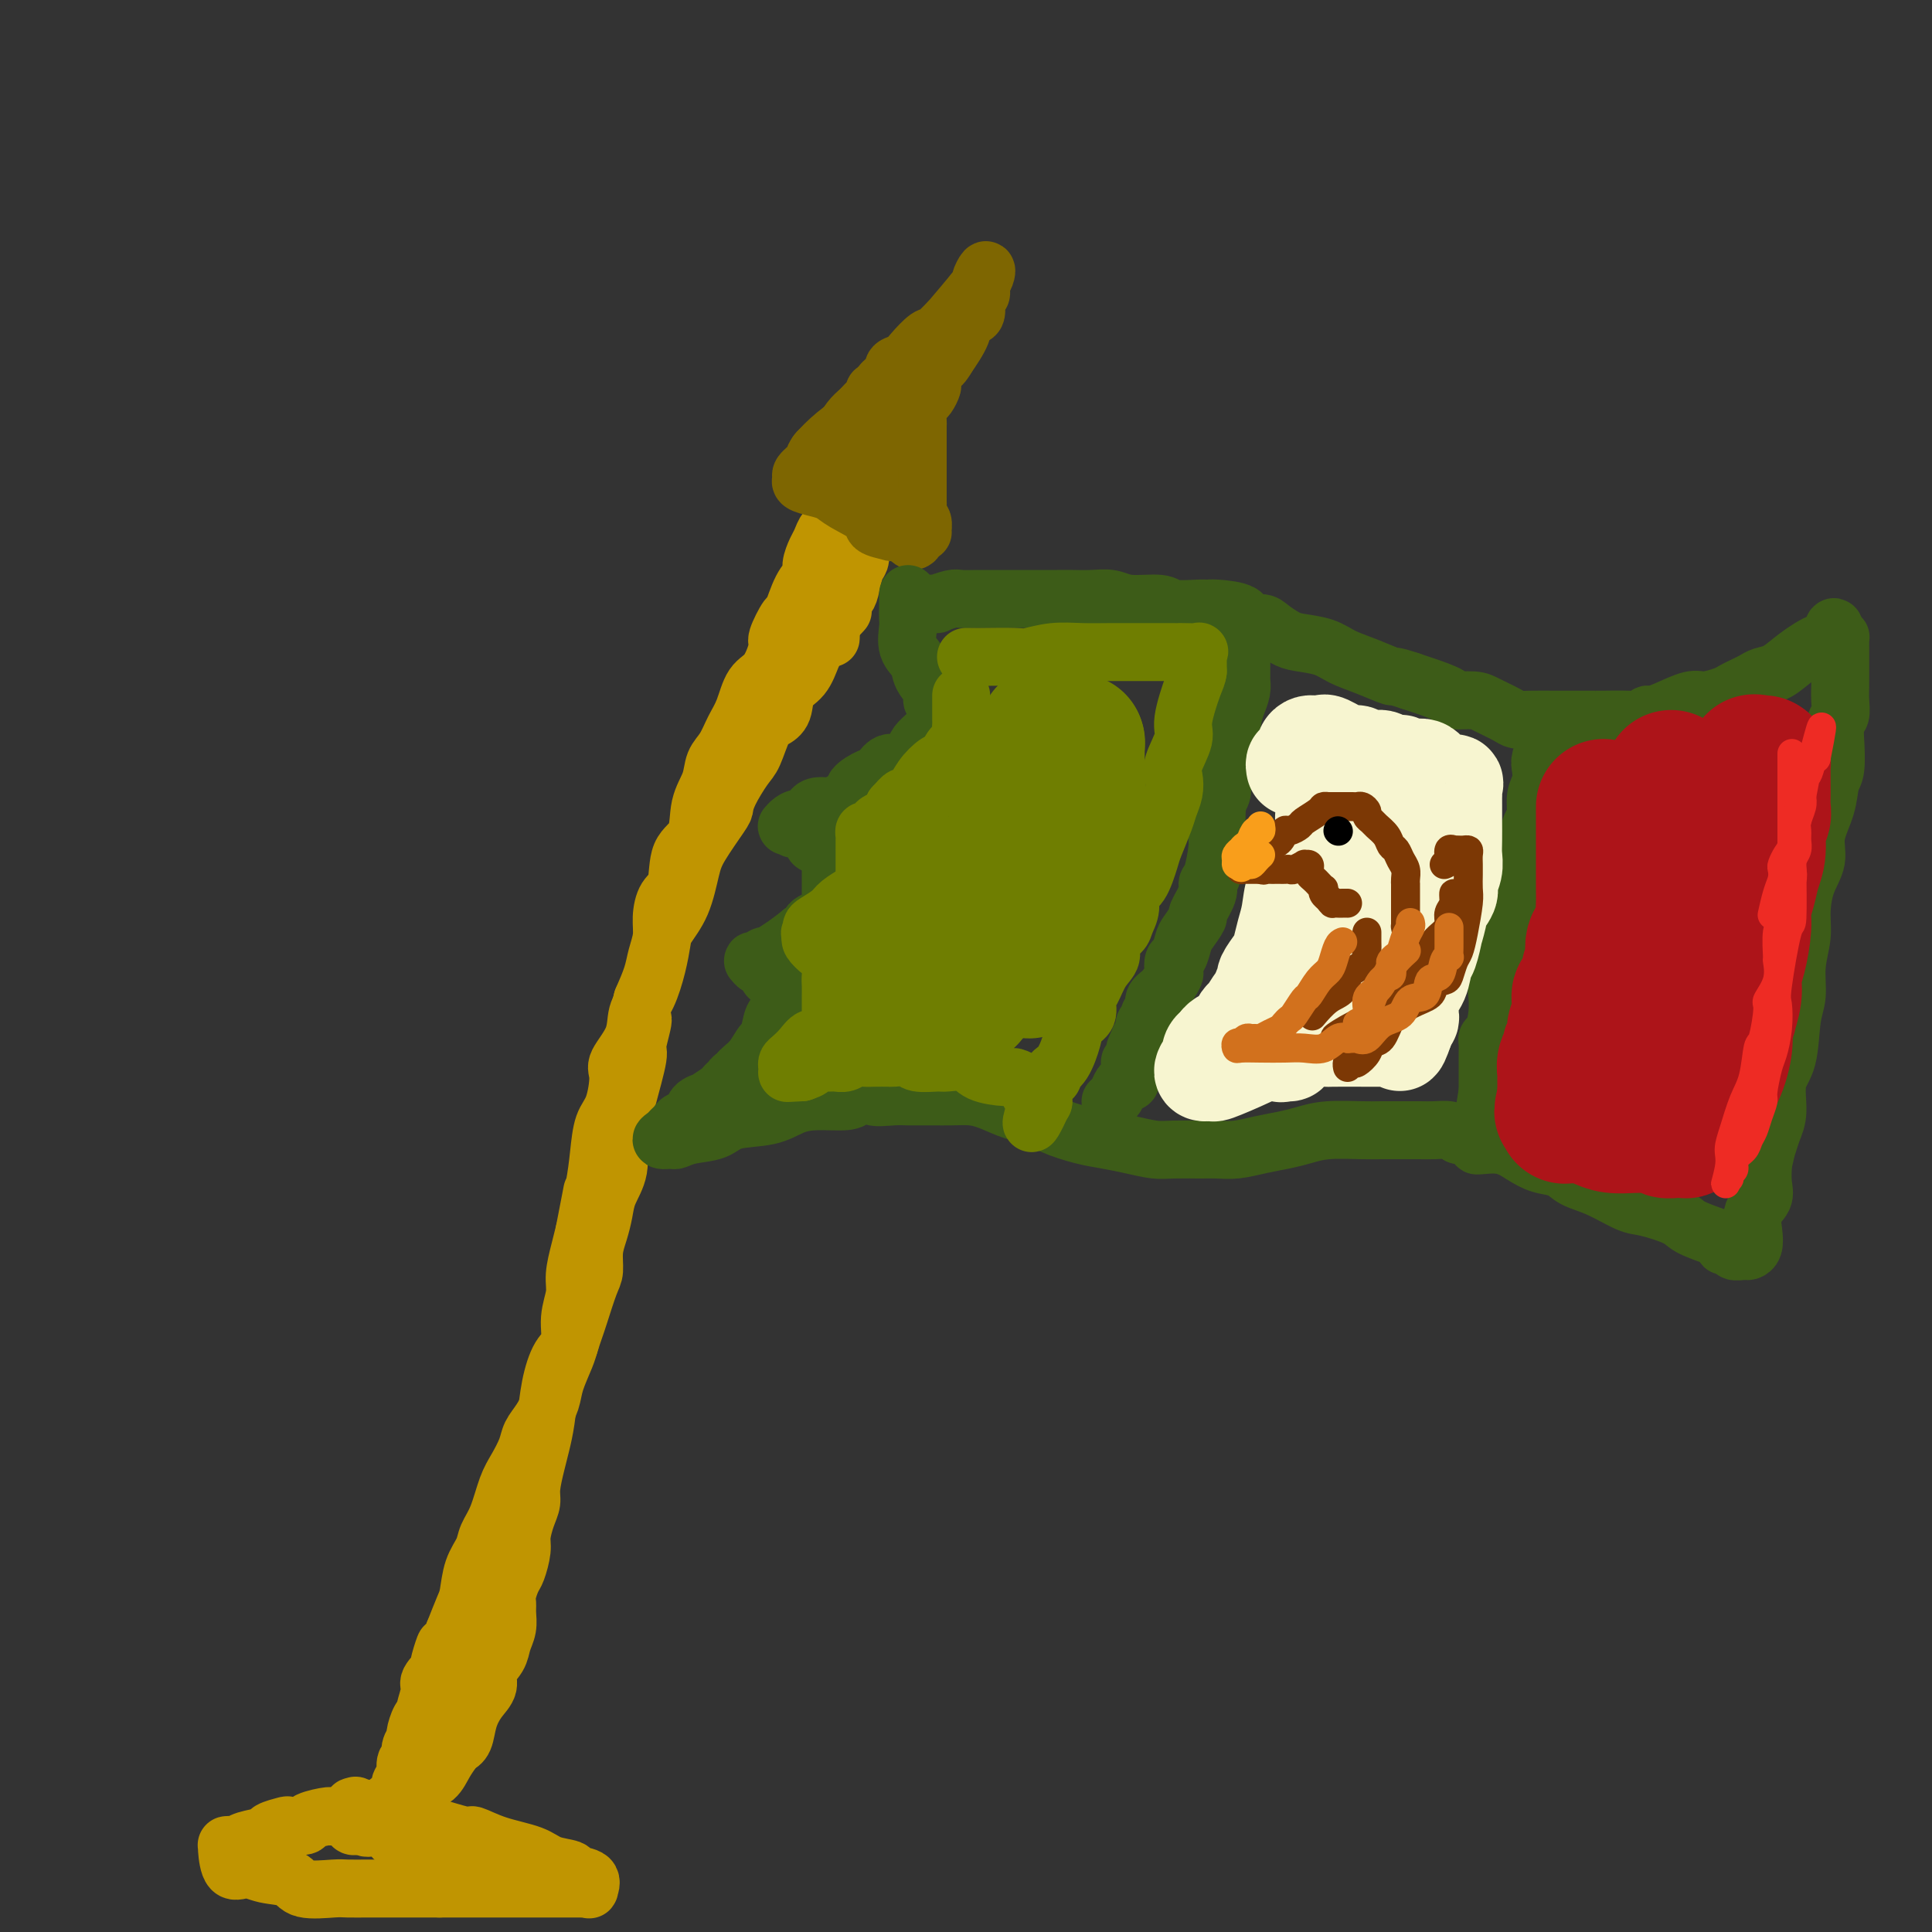 <svg viewBox='0 0 400 400' version='1.1' xmlns='http://www.w3.org/2000/svg' xmlns:xlink='http://www.w3.org/1999/xlink'><rect x="0" y="0" width="400" height="400" fill="#333333" stroke="none"/><g fill='none' stroke='rgb(192,149,1)' stroke-width='6' stroke-linecap='round' stroke-linejoin='round'><path d='M176,100c-0.432,0.378 -0.865,0.755 -1,1c-0.135,0.245 0.027,0.356 0,0c-0.027,-0.356 -0.242,-1.181 -1,0c-0.758,1.181 -2.058,4.366 -3,6c-0.942,1.634 -1.527,1.715 -2,3c-0.473,1.285 -0.833,3.772 -1,5c-0.167,1.228 -0.141,1.196 -1,3c-0.859,1.804 -2.603,5.442 -4,8c-1.397,2.558 -2.449,4.034 -3,6c-0.551,1.966 -0.602,4.420 -1,6c-0.398,1.580 -1.142,2.285 -2,4c-0.858,1.715 -1.831,4.441 -3,7c-1.169,2.559 -2.534,4.952 -4,8c-1.466,3.048 -3.033,6.752 -4,10c-0.967,3.248 -1.334,6.041 -2,9c-0.666,2.959 -1.630,6.083 -3,10c-1.370,3.917 -3.145,8.626 -4,12c-0.855,3.374 -0.789,5.414 -2,10c-1.211,4.586 -3.699,11.718 -5,17c-1.301,5.282 -1.416,8.715 -2,12c-0.584,3.285 -1.637,6.421 -3,10c-1.363,3.579 -3.037,7.602 -4,11c-0.963,3.398 -1.214,6.173 -2,9c-0.786,2.827 -2.105,5.706 -3,9c-0.895,3.294 -1.365,7.002 -2,10c-0.635,2.998 -1.434,5.288 -2,8c-0.566,2.712 -0.899,5.848 -2,9c-1.101,3.152 -2.969,6.320 -4,9c-1.031,2.680 -1.225,4.873 -2,9c-0.775,4.127 -2.132,10.188 -3,13c-0.868,2.812 -1.248,2.375 -2,4c-0.752,1.625 -1.876,5.313 -3,9'/><path d='M96,347c-8.081,28.881 -3.283,11.085 -2,6c1.283,-5.085 -0.948,2.543 -2,6c-1.052,3.457 -0.923,2.744 -1,3c-0.077,0.256 -0.359,1.480 -1,3c-0.641,1.520 -1.640,3.334 -2,4c-0.360,0.666 -0.083,0.182 0,1c0.083,0.818 -0.030,2.937 0,4c0.030,1.063 0.204,1.068 0,1c-0.204,-0.068 -0.786,-0.211 -1,0c-0.214,0.211 -0.061,0.774 0,1c0.061,0.226 0.031,0.113 0,0'/></g>
<g fill='none' stroke='rgb(192,149,1)' stroke-width='12' stroke-linecap='round' stroke-linejoin='round'><path d='M177,103c-0.325,0.306 -0.650,0.613 -1,1c-0.350,0.387 -0.724,0.856 -1,1c-0.276,0.144 -0.455,-0.037 -1,1c-0.545,1.037 -1.457,3.293 -2,4c-0.543,0.707 -0.718,-0.134 -1,0c-0.282,0.134 -0.670,1.243 -1,2c-0.330,0.757 -0.603,1.160 -1,2c-0.397,0.840 -0.917,2.116 -1,3c-0.083,0.884 0.271,1.375 0,2c-0.271,0.625 -1.168,1.382 -2,3c-0.832,1.618 -1.601,4.097 -2,5c-0.399,0.903 -0.428,0.231 -1,1c-0.572,0.769 -1.686,2.978 -2,4c-0.314,1.022 0.173,0.856 0,2c-0.173,1.144 -1.005,3.598 -2,5c-0.995,1.402 -2.155,1.753 -3,3c-0.845,1.247 -1.377,3.389 -2,5c-0.623,1.611 -1.337,2.690 -2,4c-0.663,1.310 -1.275,2.851 -2,4c-0.725,1.149 -1.564,1.907 -2,3c-0.436,1.093 -0.469,2.520 -1,4c-0.531,1.480 -1.560,3.014 -2,5c-0.440,1.986 -0.290,4.425 -1,6c-0.710,1.575 -2.280,2.287 -3,4c-0.720,1.713 -0.588,4.429 -1,6c-0.412,1.571 -1.366,1.998 -2,3c-0.634,1.002 -0.946,2.581 -1,4c-0.054,1.419 0.150,2.679 0,4c-0.150,1.321 -0.656,2.702 -1,4c-0.344,1.298 -0.527,2.514 -1,4c-0.473,1.486 -1.237,3.243 -2,5'/><path d='M133,207c-2.252,8.200 -0.382,4.201 0,4c0.382,-0.201 -0.725,3.396 -1,5c-0.275,1.604 0.282,1.215 0,3c-0.282,1.785 -1.403,5.744 -2,8c-0.597,2.256 -0.671,2.809 -1,4c-0.329,1.191 -0.914,3.021 -1,5c-0.086,1.979 0.327,4.107 0,6c-0.327,1.893 -1.393,3.550 -2,5c-0.607,1.450 -0.753,2.692 -1,4c-0.247,1.308 -0.595,2.682 -1,4c-0.405,1.318 -0.868,2.579 -1,4c-0.132,1.421 0.066,3.003 0,4c-0.066,0.997 -0.398,1.409 -1,3c-0.602,1.591 -1.475,4.361 -2,6c-0.525,1.639 -0.703,2.146 -1,3c-0.297,0.854 -0.712,2.056 -1,3c-0.288,0.944 -0.448,1.632 -1,3c-0.552,1.368 -1.495,3.418 -2,5c-0.505,1.582 -0.572,2.695 -1,4c-0.428,1.305 -1.217,2.801 -2,4c-0.783,1.199 -1.560,2.102 -2,3c-0.440,0.898 -0.542,1.791 -1,3c-0.458,1.209 -1.274,2.735 -2,4c-0.726,1.265 -1.364,2.269 -2,4c-0.636,1.731 -1.270,4.190 -2,6c-0.730,1.810 -1.557,2.972 -2,4c-0.443,1.028 -0.503,1.922 -1,3c-0.497,1.078 -1.432,2.341 -2,4c-0.568,1.659 -0.768,3.716 -1,5c-0.232,1.284 -0.495,1.795 -1,3c-0.505,1.205 -1.253,3.102 -2,5'/><path d='M94,338c-4.870,11.971 -2.544,4.399 -2,3c0.544,-1.399 -0.695,3.377 -1,5c-0.305,1.623 0.326,0.095 0,0c-0.326,-0.095 -1.607,1.243 -2,2c-0.393,0.757 0.101,0.931 0,2c-0.101,1.069 -0.796,3.031 -1,4c-0.204,0.969 0.085,0.945 0,1c-0.085,0.055 -0.544,0.190 -1,1c-0.456,0.810 -0.911,2.295 -1,3c-0.089,0.705 0.187,0.630 0,1c-0.187,0.370 -0.839,1.184 -1,2c-0.161,0.816 0.167,1.635 0,2c-0.167,0.365 -0.830,0.277 -1,1c-0.170,0.723 0.151,2.257 0,3c-0.151,0.743 -0.775,0.696 -1,1c-0.225,0.304 -0.050,0.958 0,2c0.050,1.042 -0.025,2.473 0,3c0.025,0.527 0.150,0.151 0,0c-0.150,-0.151 -0.575,-0.075 -1,0'/><path d='M82,374c-2.391,5.603 -2.368,1.609 -2,0c0.368,-1.609 1.082,-0.834 -1,0c-2.082,0.834 -6.961,1.726 -9,2c-2.039,0.274 -1.237,-0.071 -2,0c-0.763,0.071 -3.091,0.558 -4,1c-0.909,0.442 -0.398,0.839 -1,1c-0.602,0.161 -2.318,0.084 -3,0c-0.682,-0.084 -0.329,-0.176 -1,0c-0.671,0.176 -2.365,0.622 -3,1c-0.635,0.378 -0.213,0.690 -1,1c-0.787,0.310 -2.785,0.619 -4,1c-1.215,0.381 -1.646,0.834 -2,1c-0.354,0.166 -0.629,0.046 -1,0c-0.371,-0.046 -0.837,-0.017 -1,0c-0.163,0.017 -0.023,0.022 0,0c0.023,-0.022 -0.071,-0.071 0,1c0.071,1.071 0.308,3.261 1,4c0.692,0.739 1.838,0.026 3,0c1.162,-0.026 2.340,0.634 4,1c1.660,0.366 3.803,0.438 5,1c1.197,0.562 1.447,1.615 3,2c1.553,0.385 4.410,0.103 6,0c1.590,-0.103 1.912,-0.028 3,0c1.088,0.028 2.941,0.007 4,0c1.059,-0.007 1.324,-0.002 3,0c1.676,0.002 4.765,0.001 7,0c2.235,-0.001 3.618,-0.000 5,0'/><path d='M91,391c5.263,-0.000 4.422,-0.000 6,0c1.578,0.000 5.575,0.000 7,0c1.425,-0.000 0.280,-0.000 1,0c0.720,0.000 3.307,0.000 5,0c1.693,-0.000 2.494,-0.000 3,0c0.506,0.000 0.717,0.000 1,0c0.283,-0.000 0.639,-0.000 1,0c0.361,0.000 0.726,0.000 1,0c0.274,-0.000 0.456,-0.001 1,0c0.544,0.001 1.452,0.002 2,0c0.548,-0.002 0.738,-0.007 1,0c0.262,0.007 0.595,0.027 1,0c0.405,-0.027 0.882,-0.102 1,0c0.118,0.102 -0.125,0.379 0,0c0.125,-0.379 0.616,-1.414 0,-2c-0.616,-0.586 -2.340,-0.723 -3,-1c-0.660,-0.277 -0.255,-0.695 -1,-1c-0.745,-0.305 -2.641,-0.496 -4,-1c-1.359,-0.504 -2.180,-1.319 -4,-2c-1.820,-0.681 -4.639,-1.226 -7,-2c-2.361,-0.774 -4.262,-1.776 -5,-2c-0.738,-0.224 -0.311,0.332 -2,0c-1.689,-0.332 -5.493,-1.551 -7,-2c-1.507,-0.449 -0.716,-0.128 -1,0c-0.284,0.128 -1.642,0.064 -3,0'/><path d='M85,378c-4.919,-1.259 -4.715,-1.406 -6,-2c-1.285,-0.594 -4.057,-1.634 -5,-2c-0.943,-0.366 -0.056,-0.057 0,0c0.056,0.057 -0.718,-0.139 -1,0c-0.282,0.139 -0.072,0.612 0,1c0.072,0.388 0.008,0.691 0,1c-0.008,0.309 0.042,0.623 0,1c-0.042,0.377 -0.175,0.818 0,1c0.175,0.182 0.657,0.106 1,0c0.343,-0.106 0.547,-0.242 1,0c0.453,0.242 1.154,0.862 2,0c0.846,-0.862 1.836,-3.204 3,-4c1.164,-0.796 2.503,-0.045 3,0c0.497,0.045 0.153,-0.616 0,-1c-0.153,-0.384 -0.116,-0.490 1,-1c1.116,-0.510 3.310,-1.424 4,-2c0.690,-0.576 -0.124,-0.814 0,-1c0.124,-0.186 1.187,-0.319 2,-1c0.813,-0.681 1.375,-1.909 2,-3c0.625,-1.091 1.312,-2.046 2,-3'/><path d='M94,362c1.878,-2.073 1.071,-1.254 1,-1c-0.071,0.254 0.592,-0.056 1,-1c0.408,-0.944 0.561,-2.521 1,-4c0.439,-1.479 1.164,-2.861 2,-4c0.836,-1.139 1.783,-2.037 2,-3c0.217,-0.963 -0.296,-1.991 0,-3c0.296,-1.009 1.400,-2.000 2,-3c0.600,-1.000 0.696,-2.010 1,-3c0.304,-0.990 0.817,-1.960 1,-3c0.183,-1.040 0.038,-2.149 0,-3c-0.038,-0.851 0.032,-1.442 0,-2c-0.032,-0.558 -0.167,-1.082 0,-2c0.167,-0.918 0.636,-2.230 1,-3c0.364,-0.770 0.623,-0.996 1,-2c0.377,-1.004 0.871,-2.784 1,-4c0.129,-1.216 -0.106,-1.869 0,-3c0.106,-1.131 0.553,-2.742 1,-4c0.447,-1.258 0.893,-2.165 1,-3c0.107,-0.835 -0.127,-1.600 0,-3c0.127,-1.400 0.614,-3.436 1,-5c0.386,-1.564 0.672,-2.657 1,-4c0.328,-1.343 0.700,-2.935 1,-5c0.300,-2.065 0.529,-4.604 1,-7c0.471,-2.396 1.183,-4.649 2,-6c0.817,-1.351 1.739,-1.799 2,-3c0.261,-1.201 -0.137,-3.153 0,-5c0.137,-1.847 0.810,-3.588 1,-5c0.190,-1.412 -0.103,-2.496 0,-4c0.103,-1.504 0.601,-3.430 1,-5c0.399,-1.570 0.700,-2.785 1,-4'/><path d='M121,255c2.655,-13.666 1.292,-6.830 1,-5c-0.292,1.830 0.487,-1.344 1,-4c0.513,-2.656 0.762,-4.792 1,-7c0.238,-2.208 0.467,-4.487 1,-6c0.533,-1.513 1.371,-2.260 2,-4c0.629,-1.740 1.050,-4.473 1,-6c-0.050,-1.527 -0.571,-1.849 0,-3c0.571,-1.151 2.233,-3.130 3,-5c0.767,-1.870 0.637,-3.629 1,-5c0.363,-1.371 1.217,-2.352 2,-4c0.783,-1.648 1.495,-3.963 2,-6c0.505,-2.037 0.805,-3.795 1,-5c0.195,-1.205 0.287,-1.857 1,-3c0.713,-1.143 2.047,-2.778 3,-5c0.953,-2.222 1.524,-5.033 2,-7c0.476,-1.967 0.855,-3.090 2,-5c1.145,-1.910 3.055,-4.606 4,-6c0.945,-1.394 0.925,-1.487 1,-2c0.075,-0.513 0.246,-1.447 1,-3c0.754,-1.553 2.090,-3.727 3,-5c0.910,-1.273 1.394,-1.647 2,-3c0.606,-1.353 1.335,-3.687 2,-5c0.665,-1.313 1.267,-1.605 2,-2c0.733,-0.395 1.597,-0.893 2,-2c0.403,-1.107 0.344,-2.824 1,-4c0.656,-1.176 2.025,-1.810 3,-3c0.975,-1.190 1.554,-2.935 2,-4c0.446,-1.065 0.759,-1.450 1,-2c0.241,-0.550 0.411,-1.263 1,-2c0.589,-0.737 1.597,-1.496 2,-2c0.403,-0.504 0.202,-0.752 0,-1'/><path d='M172,129c5.143,-9.917 1.000,-3.208 0,-1c-1.000,2.208 1.143,-0.083 2,-1c0.857,-0.917 0.429,-0.458 0,0'/><path d='M97,385c0.081,-0.002 0.163,-0.004 0,0c-0.163,0.004 -0.569,0.012 -1,0c-0.431,-0.012 -0.885,-0.046 -1,0c-0.115,0.046 0.109,0.173 -1,0c-1.109,-0.173 -3.551,-0.646 -5,-1c-1.449,-0.354 -1.904,-0.590 -3,-1c-1.096,-0.410 -2.834,-0.995 -4,-2c-1.166,-1.005 -1.762,-2.430 -2,-3c-0.238,-0.570 -0.119,-0.285 0,0'/><path d='M172,132c-0.004,0.101 -0.008,0.203 0,0c0.008,-0.203 0.030,-0.710 0,-1c-0.030,-0.290 -0.110,-0.364 0,-1c0.110,-0.636 0.411,-1.833 1,-3c0.589,-1.167 1.464,-2.304 2,-3c0.536,-0.696 0.731,-0.951 1,-2c0.269,-1.049 0.612,-2.893 1,-4c0.388,-1.107 0.822,-1.477 1,-2c0.178,-0.523 0.100,-1.198 0,-2c-0.100,-0.802 -0.223,-1.730 0,-2c0.223,-0.270 0.791,0.120 1,0c0.209,-0.120 0.060,-0.748 0,-1c-0.060,-0.252 -0.030,-0.126 0,0'/></g>
<g fill='none' stroke='rgb(126,102,1)' stroke-width='12' stroke-linecap='round' stroke-linejoin='round'><path d='M172,99c0.091,-0.032 0.182,-0.064 0,0c-0.182,0.064 -0.637,0.223 -1,0c-0.363,-0.223 -0.633,-0.830 -1,-1c-0.367,-0.170 -0.830,0.095 -1,0c-0.170,-0.095 -0.046,-0.550 0,-1c0.046,-0.450 0.015,-0.894 0,-1c-0.015,-0.106 -0.012,0.127 0,0c0.012,-0.127 0.034,-0.613 0,-1c-0.034,-0.387 -0.122,-0.674 0,-1c0.122,-0.326 0.455,-0.692 1,-1c0.545,-0.308 1.301,-0.557 2,-1c0.699,-0.443 1.342,-1.081 2,-2c0.658,-0.919 1.331,-2.120 2,-3c0.669,-0.880 1.335,-1.440 2,-2'/><path d='M178,85c1.521,-1.699 0.822,-0.945 1,-1c0.178,-0.055 1.231,-0.917 2,-2c0.769,-1.083 1.255,-2.386 2,-3c0.745,-0.614 1.751,-0.540 2,-1c0.249,-0.460 -0.259,-1.454 0,-2c0.259,-0.546 1.283,-0.642 2,-1c0.717,-0.358 1.126,-0.976 2,-2c0.874,-1.024 2.214,-2.453 3,-3c0.786,-0.547 1.019,-0.211 2,-1c0.981,-0.789 2.711,-2.703 3,-3c0.289,-0.297 -0.864,1.022 0,0c0.864,-1.022 3.744,-4.386 5,-6c1.256,-1.614 0.886,-1.477 1,-2c0.114,-0.523 0.711,-1.706 1,-2c0.289,-0.294 0.269,0.300 0,1c-0.269,0.700 -0.788,1.505 -1,2c-0.212,0.495 -0.116,0.681 0,1c0.116,0.319 0.254,0.772 0,1c-0.254,0.228 -0.900,0.229 -1,1c-0.100,0.771 0.344,2.310 0,3c-0.344,0.690 -1.477,0.532 -2,1c-0.523,0.468 -0.435,1.562 -1,3c-0.565,1.438 -1.782,3.219 -3,5'/><path d='M196,74c-1.708,2.997 -1.977,1.489 -2,1c-0.023,-0.489 0.201,0.039 0,1c-0.201,0.961 -0.828,2.354 -1,3c-0.172,0.646 0.112,0.544 0,1c-0.112,0.456 -0.618,1.469 -1,2c-0.382,0.531 -0.638,0.579 -1,1c-0.362,0.421 -0.829,1.216 -1,2c-0.171,0.784 -0.046,1.556 0,2c0.046,0.444 0.012,0.561 0,1c-0.012,0.439 -0.003,1.202 0,2c0.003,0.798 0.001,1.631 0,2c-0.001,0.369 -0.000,0.274 0,1c0.000,0.726 0.000,2.273 0,3c-0.000,0.727 -0.000,0.633 0,1c0.000,0.367 0.000,1.197 0,2c-0.000,0.803 -0.001,1.581 0,2c0.001,0.419 0.004,0.478 0,1c-0.004,0.522 -0.015,1.506 0,2c0.015,0.494 0.057,0.496 0,1c-0.057,0.504 -0.214,1.508 0,2c0.214,0.492 0.800,0.472 1,1c0.200,0.528 0.015,1.604 0,2c-0.015,0.396 0.138,0.113 0,0c-0.138,-0.113 -0.569,-0.057 -1,0'/><path d='M190,110c-0.561,3.870 -1.964,1.046 -3,0c-1.036,-1.046 -1.706,-0.314 -2,0c-0.294,0.314 -0.214,0.211 -1,0c-0.786,-0.211 -2.439,-0.529 -3,-1c-0.561,-0.471 -0.028,-1.096 -1,-2c-0.972,-0.904 -3.447,-2.088 -5,-3c-1.553,-0.912 -2.183,-1.553 -3,-2c-0.817,-0.447 -1.819,-0.701 -3,-1c-1.181,-0.299 -2.540,-0.645 -3,-1c-0.460,-0.355 -0.021,-0.721 0,-1c0.021,-0.279 -0.377,-0.473 0,-1c0.377,-0.527 1.528,-1.387 2,-2c0.472,-0.613 0.263,-0.980 1,-2c0.737,-1.020 2.418,-2.692 4,-4c1.582,-1.308 3.065,-2.250 4,-3c0.935,-0.750 1.322,-1.306 2,-2c0.678,-0.694 1.646,-1.526 2,-2c0.354,-0.474 0.095,-0.589 0,-1c-0.095,-0.411 -0.027,-1.117 0,-1c0.027,0.117 0.014,1.059 0,2'/><path d='M181,83c2.303,-2.394 0.562,0.121 0,1c-0.562,0.879 0.056,0.123 0,0c-0.056,-0.123 -0.786,0.388 -1,1c-0.214,0.612 0.086,1.326 0,2c-0.086,0.674 -0.559,1.309 -1,2c-0.441,0.691 -0.850,1.438 -1,2c-0.150,0.562 -0.040,0.938 0,1c0.040,0.062 0.011,-0.191 0,0c-0.011,0.191 -0.004,0.825 0,1c0.004,0.175 0.004,-0.111 0,0c-0.004,0.111 -0.011,0.618 0,1c0.011,0.382 0.042,0.638 0,1c-0.042,0.362 -0.156,0.829 0,1c0.156,0.171 0.580,0.046 1,0c0.420,-0.046 0.834,-0.013 1,0c0.166,0.013 0.083,0.007 0,0'/><path d='M180,97c0.000,0.762 0.000,1.525 0,2c0.000,0.475 0.000,0.663 0,1c0.000,0.337 0.000,0.822 0,1c0.000,0.178 0.000,0.048 0,0c0.000,-0.048 0.000,-0.014 0,0c0.000,0.014 0.000,0.007 0,0'/></g>
<g fill='none' stroke='rgb(61,92,24)' stroke-width='12' stroke-linecap='round' stroke-linejoin='round'><path d='M188,123c-0.000,0.343 -0.000,0.687 0,1c0.000,0.313 0.001,0.596 0,1c-0.001,0.404 -0.002,0.930 0,1c0.002,0.070 0.008,-0.316 0,0c-0.008,0.316 -0.029,1.333 0,2c0.029,0.667 0.106,0.983 0,2c-0.106,1.017 -0.397,2.735 0,4c0.397,1.265 1.483,2.079 2,3c0.517,0.921 0.464,1.951 1,3c0.536,1.049 1.660,2.117 2,3c0.340,0.883 -0.103,1.580 0,2c0.103,0.420 0.754,0.563 1,1c0.246,0.437 0.087,1.167 0,2c-0.087,0.833 -0.103,1.770 0,2c0.103,0.230 0.324,-0.246 0,0c-0.324,0.246 -1.193,1.213 -2,2c-0.807,0.787 -1.554,1.395 -2,2c-0.446,0.605 -0.593,1.208 -1,2c-0.407,0.792 -1.073,1.773 -2,2c-0.927,0.227 -2.115,-0.302 -3,0c-0.885,0.302 -1.467,1.433 -2,2c-0.533,0.567 -1.017,0.569 -2,1c-0.983,0.431 -2.466,1.292 -3,2c-0.534,0.708 -0.119,1.265 -1,2c-0.881,0.735 -3.058,1.650 -4,2c-0.942,0.350 -0.647,0.135 -1,0c-0.353,-0.135 -1.352,-0.191 -2,0c-0.648,0.191 -0.944,0.628 -1,1c-0.056,0.372 0.127,0.678 0,1c-0.127,0.322 -0.563,0.661 -1,1'/><path d='M167,170c-4.585,3.110 -2.547,0.885 -2,0c0.547,-0.885 -0.398,-0.431 -1,0c-0.602,0.431 -0.862,0.840 -1,1c-0.138,0.160 -0.156,0.070 0,0c0.156,-0.070 0.484,-0.121 1,0c0.516,0.121 1.220,0.414 2,1c0.780,0.586 1.635,1.466 2,2c0.365,0.534 0.242,0.721 1,1c0.758,0.279 2.399,0.651 3,1c0.601,0.349 0.161,0.675 0,1c-0.161,0.325 -0.043,0.650 0,1c0.043,0.350 0.012,0.723 0,1c-0.012,0.277 -0.003,0.456 0,1c0.003,0.544 0.001,1.454 0,2c-0.001,0.546 -0.001,0.728 0,1c0.001,0.272 0.005,0.635 0,1c-0.005,0.365 -0.017,0.731 0,1c0.017,0.269 0.062,0.439 0,1c-0.062,0.561 -0.232,1.512 0,2c0.232,0.488 0.866,0.512 0,1c-0.866,0.488 -3.233,1.439 -4,2c-0.767,0.561 0.067,0.732 0,1c-0.067,0.268 -1.033,0.634 -2,1'/><path d='M166,193c-1.649,1.333 -2.770,2.165 -4,3c-1.230,0.835 -2.568,1.674 -3,2c-0.432,0.326 0.041,0.139 0,0c-0.041,-0.139 -0.598,-0.230 -1,0c-0.402,0.230 -0.650,0.783 -1,1c-0.350,0.217 -0.802,0.100 -1,0c-0.198,-0.100 -0.141,-0.181 0,0c0.141,0.181 0.366,0.626 1,1c0.634,0.374 1.676,0.677 2,1c0.324,0.323 -0.071,0.665 0,1c0.071,0.335 0.607,0.663 1,1c0.393,0.337 0.641,0.683 1,1c0.359,0.317 0.828,0.606 1,1c0.172,0.394 0.047,0.892 0,1c-0.047,0.108 -0.016,-0.174 0,0c0.016,0.174 0.015,0.803 0,1c-0.015,0.197 -0.046,-0.038 0,0c0.046,0.038 0.168,0.347 0,1c-0.168,0.653 -0.625,1.649 -1,2c-0.375,0.351 -0.667,0.059 -1,1c-0.333,0.941 -0.705,3.117 -1,4c-0.295,0.883 -0.512,0.474 -1,1c-0.488,0.526 -1.247,1.988 -2,3c-0.753,1.012 -1.501,1.575 -2,2c-0.499,0.425 -0.750,0.713 -1,1'/><path d='M153,222c-1.554,2.482 -0.939,1.189 -1,1c-0.061,-0.189 -0.799,0.728 -1,1c-0.201,0.272 0.134,-0.099 0,0c-0.134,0.099 -0.736,0.670 -1,1c-0.264,0.330 -0.188,0.421 -1,1c-0.812,0.579 -2.512,1.647 -3,2c-0.488,0.353 0.234,-0.007 0,0c-0.234,0.007 -1.425,0.383 -2,1c-0.575,0.617 -0.535,1.474 -1,2c-0.465,0.526 -1.437,0.719 -2,1c-0.563,0.281 -0.718,0.649 -1,1c-0.282,0.351 -0.690,0.683 -1,1c-0.310,0.317 -0.521,0.618 -1,1c-0.479,0.382 -1.226,0.847 -1,1c0.226,0.153 1.425,-0.004 2,0c0.575,0.004 0.526,0.171 1,0c0.474,-0.171 1.469,-0.679 3,-1c1.531,-0.321 3.597,-0.454 5,-1c1.403,-0.546 2.144,-1.505 4,-2c1.856,-0.495 4.826,-0.528 7,-1c2.174,-0.472 3.552,-1.384 5,-2c1.448,-0.616 2.967,-0.935 5,-1c2.033,-0.065 4.581,0.124 6,0c1.419,-0.124 1.710,-0.562 2,-1'/><path d='M177,227c6.727,-1.238 4.045,-0.331 4,0c-0.045,0.331 2.546,0.088 4,0c1.454,-0.088 1.770,-0.022 3,0c1.230,0.022 3.375,-0.001 5,0c1.625,0.001 2.731,0.027 4,0c1.269,-0.027 2.700,-0.107 4,0c1.300,0.107 2.468,0.399 4,1c1.532,0.601 3.427,1.509 5,2c1.573,0.491 2.825,0.565 4,1c1.175,0.435 2.275,1.231 4,2c1.725,0.769 4.076,1.513 6,2c1.924,0.487 3.420,0.719 5,1c1.580,0.281 3.244,0.611 5,1c1.756,0.389 3.603,0.836 5,1c1.397,0.164 2.343,0.045 4,0c1.657,-0.045 4.024,-0.015 5,0c0.976,0.015 0.561,0.015 1,0c0.439,-0.015 1.733,-0.045 3,0c1.267,0.045 2.506,0.166 4,0c1.494,-0.166 3.243,-0.619 5,-1c1.757,-0.381 3.524,-0.691 5,-1c1.476,-0.309 2.663,-0.619 4,-1c1.337,-0.381 2.823,-0.834 5,-1c2.177,-0.166 5.044,-0.044 7,0c1.956,0.044 3.002,0.012 4,0c0.998,-0.012 1.948,-0.004 3,0c1.052,0.004 2.207,0.004 3,0c0.793,-0.004 1.223,-0.011 2,0c0.777,0.011 1.902,0.042 3,0c1.098,-0.042 2.171,-0.155 3,0c0.829,0.155 1.415,0.577 2,1'/><path d='M302,235c10.477,0.013 5.170,1.547 4,2c-1.170,0.453 1.795,-0.174 4,0c2.205,0.174 3.648,1.147 5,2c1.352,0.853 2.613,1.584 4,2c1.387,0.416 2.899,0.516 4,1c1.101,0.484 1.790,1.351 3,2c1.210,0.649 2.940,1.080 5,2c2.060,0.920 4.449,2.330 6,3c1.551,0.670 2.262,0.599 4,1c1.738,0.401 4.502,1.274 6,2c1.498,0.726 1.730,1.304 3,2c1.270,0.696 3.578,1.511 5,2c1.422,0.489 1.957,0.653 2,1c0.043,0.347 -0.406,0.878 0,1c0.406,0.122 1.668,-0.165 2,0c0.332,0.165 -0.264,0.782 0,1c0.264,0.218 1.389,0.035 2,0c0.611,-0.035 0.707,0.076 1,0c0.293,-0.076 0.782,-0.340 1,-1c0.218,-0.660 0.163,-1.715 0,-3c-0.163,-1.285 -0.436,-2.798 0,-4c0.436,-1.202 1.579,-2.093 2,-3c0.421,-0.907 0.120,-1.831 0,-3c-0.120,-1.169 -0.060,-2.585 0,-4'/><path d='M365,241c0.803,-3.551 0.810,-3.429 1,-4c0.190,-0.571 0.561,-1.836 1,-3c0.439,-1.164 0.945,-2.227 1,-4c0.055,-1.773 -0.340,-4.254 0,-6c0.340,-1.746 1.416,-2.756 2,-5c0.584,-2.244 0.678,-5.722 1,-8c0.322,-2.278 0.873,-3.357 1,-5c0.127,-1.643 -0.168,-3.849 0,-6c0.168,-2.151 0.800,-4.247 1,-6c0.200,-1.753 -0.031,-3.163 0,-5c0.031,-1.837 0.323,-4.099 1,-6c0.677,-1.901 1.740,-3.440 2,-5c0.260,-1.560 -0.284,-3.142 0,-5c0.284,-1.858 1.397,-3.993 2,-6c0.603,-2.007 0.696,-3.886 1,-5c0.304,-1.114 0.817,-1.463 1,-3c0.183,-1.537 0.035,-4.263 0,-5c-0.035,-0.737 0.043,0.514 0,0c-0.043,-0.514 -0.208,-2.794 0,-4c0.208,-1.206 0.788,-1.337 1,-2c0.212,-0.663 0.057,-1.859 0,-3c-0.057,-1.141 -0.015,-2.228 0,-3c0.015,-0.772 0.004,-1.230 0,-2c-0.004,-0.770 -0.000,-1.853 0,-3c0.000,-1.147 -0.003,-2.360 0,-3c0.003,-0.640 0.011,-0.708 0,-1c-0.011,-0.292 -0.041,-0.809 0,-1c0.041,-0.191 0.155,-0.054 0,0c-0.155,0.054 -0.577,0.027 -1,0'/><path d='M380,132c-0.172,-4.201 -0.602,-1.203 -1,0c-0.398,1.203 -0.764,0.613 -2,1c-1.236,0.387 -3.342,1.753 -5,3c-1.658,1.247 -2.867,2.376 -4,3c-1.133,0.624 -2.188,0.744 -3,1c-0.812,0.256 -1.379,0.647 -2,1c-0.621,0.353 -1.294,0.667 -2,1c-0.706,0.333 -1.445,0.684 -2,1c-0.555,0.316 -0.926,0.596 -2,1c-1.074,0.404 -2.851,0.930 -4,1c-1.149,0.070 -1.669,-0.317 -3,0c-1.331,0.317 -3.473,1.339 -5,2c-1.527,0.661 -2.439,0.962 -3,1c-0.561,0.038 -0.773,-0.186 -1,0c-0.227,0.186 -0.471,0.782 -1,1c-0.529,0.218 -1.342,0.058 -3,0c-1.658,-0.058 -4.160,-0.016 -5,0c-0.840,0.016 -0.018,0.004 0,0c0.018,-0.004 -0.768,-0.001 -2,0c-1.232,0.001 -2.911,0.001 -4,0c-1.089,-0.001 -1.588,-0.002 -2,0c-0.412,0.002 -0.736,0.008 -2,0c-1.264,-0.008 -3.466,-0.031 -5,0c-1.534,0.031 -2.398,0.114 -3,0c-0.602,-0.114 -0.942,-0.425 -2,-1c-1.058,-0.575 -2.836,-1.415 -4,-2c-1.164,-0.585 -1.715,-0.917 -3,-1c-1.285,-0.083 -3.303,0.081 -4,0c-0.697,-0.081 -0.072,-0.406 -1,-1c-0.928,-0.594 -3.408,-1.455 -5,-2c-1.592,-0.545 -2.296,-0.772 -3,-1'/><path d='M292,141c-4.075,-1.368 -3.262,-0.786 -4,-1c-0.738,-0.214 -3.026,-1.222 -5,-2c-1.974,-0.778 -3.635,-1.325 -5,-2c-1.365,-0.675 -2.433,-1.477 -4,-2c-1.567,-0.523 -3.633,-0.765 -5,-1c-1.367,-0.235 -2.036,-0.462 -3,-1c-0.964,-0.538 -2.223,-1.388 -3,-2c-0.777,-0.612 -1.073,-0.987 -2,-1c-0.927,-0.013 -2.486,0.336 -3,0c-0.514,-0.336 0.017,-1.357 -1,-2c-1.017,-0.643 -3.581,-0.908 -5,-1c-1.419,-0.092 -1.692,-0.009 -2,0c-0.308,0.009 -0.651,-0.054 -2,0c-1.349,0.054 -3.704,0.225 -5,0c-1.296,-0.225 -1.534,-0.845 -3,-1c-1.466,-0.155 -4.159,0.155 -6,0c-1.841,-0.155 -2.830,-0.773 -4,-1c-1.170,-0.227 -2.522,-0.061 -4,0c-1.478,0.061 -3.083,0.016 -4,0c-0.917,-0.016 -1.146,-0.004 -3,0c-1.854,0.004 -5.331,0.001 -7,0c-1.669,-0.001 -1.529,-0.000 -2,0c-0.471,0.000 -1.552,-0.001 -3,0c-1.448,0.001 -3.261,0.004 -4,0c-0.739,-0.004 -0.402,-0.015 -1,0c-0.598,0.015 -2.129,0.057 -3,0c-0.871,-0.057 -1.081,-0.211 -2,0c-0.919,0.211 -2.545,0.789 -3,1c-0.455,0.211 0.262,0.057 0,0c-0.262,-0.057 -1.503,-0.016 -2,0c-0.497,0.016 -0.248,0.008 0,0'/><path d='M257,137c-0.002,0.215 -0.003,0.431 0,1c0.003,0.569 0.012,1.492 0,2c-0.012,0.508 -0.044,0.600 0,1c0.044,0.400 0.166,1.107 0,2c-0.166,0.893 -0.618,1.972 -1,3c-0.382,1.028 -0.695,2.004 -1,4c-0.305,1.996 -0.604,5.011 -1,7c-0.396,1.989 -0.890,2.953 -1,4c-0.110,1.047 0.164,2.179 0,3c-0.164,0.821 -0.766,1.333 -1,3c-0.234,1.667 -0.099,4.489 0,6c0.099,1.511 0.162,1.712 0,3c-0.162,1.288 -0.549,3.663 -1,5c-0.451,1.337 -0.965,1.636 -1,2c-0.035,0.364 0.408,0.792 0,2c-0.408,1.208 -1.667,3.196 -2,4c-0.333,0.804 0.261,0.424 0,1c-0.261,0.576 -1.377,2.109 -2,3c-0.623,0.891 -0.754,1.140 -1,2c-0.246,0.860 -0.607,2.331 -1,3c-0.393,0.669 -0.817,0.535 -1,1c-0.183,0.465 -0.125,1.529 0,2c0.125,0.471 0.317,0.350 0,1c-0.317,0.650 -1.142,2.072 -2,3c-0.858,0.928 -1.750,1.361 -2,2c-0.250,0.639 0.143,1.484 0,2c-0.143,0.516 -0.822,0.702 -1,1c-0.178,0.298 0.146,0.707 0,1c-0.146,0.293 -0.761,0.470 -1,1c-0.239,0.530 -0.103,1.412 0,2c0.103,0.588 0.172,0.882 0,1c-0.172,0.118 -0.586,0.059 -1,0'/><path d='M236,215c-2.178,4.834 -0.622,1.920 0,1c0.622,-0.920 0.310,0.152 0,1c-0.310,0.848 -0.619,1.470 -1,2c-0.381,0.530 -0.833,0.969 -1,1c-0.167,0.031 -0.048,-0.346 0,0c0.048,0.346 0.024,1.415 0,2c-0.024,0.585 -0.048,0.685 0,1c0.048,0.315 0.167,0.845 0,1c-0.167,0.155 -0.619,-0.063 -1,0c-0.381,0.063 -0.690,0.409 -1,1c-0.310,0.591 -0.619,1.426 -1,2c-0.381,0.574 -0.833,0.885 -1,1c-0.167,0.115 -0.048,0.033 0,0c0.048,-0.033 0.024,-0.016 0,0'/><path d='M320,153c0.111,0.124 0.222,0.247 0,1c-0.222,0.753 -0.777,2.135 -1,3c-0.223,0.865 -0.115,1.213 0,2c0.115,0.787 0.237,2.014 0,3c-0.237,0.986 -0.833,1.730 -1,3c-0.167,1.270 0.096,3.067 0,4c-0.096,0.933 -0.552,1.003 -1,2c-0.448,0.997 -0.890,2.923 -1,4c-0.110,1.077 0.110,1.307 0,2c-0.110,0.693 -0.550,1.849 -1,3c-0.450,1.151 -0.908,2.297 -1,3c-0.092,0.703 0.183,0.963 0,2c-0.183,1.037 -0.823,2.852 -1,4c-0.177,1.148 0.110,1.629 0,2c-0.110,0.371 -0.617,0.633 -1,2c-0.383,1.367 -0.641,3.841 -1,6c-0.359,2.159 -0.818,4.004 -1,5c-0.182,0.996 -0.087,1.145 0,2c0.087,0.855 0.167,2.418 0,4c-0.167,1.582 -0.581,3.183 -1,4c-0.419,0.817 -0.844,0.849 -1,1c-0.156,0.151 -0.042,0.421 0,1c0.042,0.579 0.011,1.468 0,2c-0.011,0.532 -0.003,0.707 0,1c0.003,0.293 0.001,0.705 0,1c-0.001,0.295 -0.000,0.474 0,1c0.000,0.526 0.000,1.398 0,2c-0.000,0.602 -0.000,0.935 0,1c0.000,0.065 0.000,-0.136 0,0c-0.000,0.136 -0.000,0.610 0,1c0.000,0.390 0.000,0.695 0,1'/><path d='M308,226c-1.856,11.456 -0.497,3.595 0,1c0.497,-2.595 0.133,0.077 0,1c-0.133,0.923 -0.036,0.096 0,0c0.036,-0.096 0.010,0.538 0,1c-0.010,0.462 -0.003,0.751 0,1c0.003,0.249 0.001,0.459 0,1c-0.001,0.541 -0.000,1.415 0,2c0.000,0.585 0.000,0.881 0,1c-0.000,0.119 -0.000,0.059 0,0'/></g>
<g fill='none' stroke='rgb(111,126,1)' stroke-width='12' stroke-linecap='round' stroke-linejoin='round'><path d='M200,136c0.344,-0.000 0.687,-0.000 1,0c0.313,0.000 0.595,0.001 1,0c0.405,-0.001 0.932,-0.004 1,0c0.068,0.004 -0.322,0.015 1,0c1.322,-0.015 4.355,-0.057 6,0c1.645,0.057 1.901,0.211 3,0c1.099,-0.211 3.042,-0.789 5,-1c1.958,-0.211 3.930,-0.057 6,0c2.070,0.057 4.239,0.015 6,0c1.761,-0.015 3.113,-0.004 4,0c0.887,0.004 1.310,0.001 2,0c0.690,-0.001 1.646,0.000 3,0c1.354,-0.000 3.105,-0.001 4,0c0.895,0.001 0.933,0.005 1,0c0.067,-0.005 0.161,-0.018 1,0c0.839,0.018 2.421,0.065 3,0c0.579,-0.065 0.155,-0.244 0,0c-0.155,0.244 -0.042,0.912 0,1c0.042,0.088 0.012,-0.403 0,0c-0.012,0.403 -0.006,1.702 0,3'/><path d='M248,139c-0.096,0.920 -0.338,1.218 -1,3c-0.662,1.782 -1.746,5.046 -2,7c-0.254,1.954 0.321,2.596 0,4c-0.321,1.404 -1.538,3.570 -2,5c-0.462,1.430 -0.169,2.123 0,3c0.169,0.877 0.215,1.937 0,3c-0.215,1.063 -0.690,2.131 -1,3c-0.310,0.869 -0.455,1.541 -1,3c-0.545,1.459 -1.490,3.706 -2,5c-0.510,1.294 -0.585,1.635 -1,3c-0.415,1.365 -1.171,3.755 -2,5c-0.829,1.245 -1.733,1.344 -2,2c-0.267,0.656 0.102,1.870 0,3c-0.102,1.130 -0.674,2.177 -1,3c-0.326,0.823 -0.405,1.421 -1,2c-0.595,0.579 -1.705,1.137 -2,2c-0.295,0.863 0.224,2.031 0,3c-0.224,0.969 -1.191,1.740 -2,3c-0.809,1.260 -1.459,3.010 -2,4c-0.541,0.990 -0.974,1.221 -1,2c-0.026,0.779 0.353,2.107 0,3c-0.353,0.893 -1.439,1.353 -2,2c-0.561,0.647 -0.598,1.482 -1,3c-0.402,1.518 -1.169,3.719 -2,5c-0.831,1.281 -1.725,1.643 -2,2c-0.275,0.357 0.070,0.709 0,1c-0.070,0.291 -0.555,0.521 -1,1c-0.445,0.479 -0.851,1.206 -1,2c-0.149,0.794 -0.043,1.655 0,2c0.043,0.345 0.021,0.172 0,0'/><path d='M216,228c-4.127,8.944 -1.945,2.303 -1,0c0.945,-2.303 0.653,-0.267 0,0c-0.653,0.267 -1.666,-1.234 -2,-2c-0.334,-0.766 0.013,-0.795 0,-1c-0.013,-0.205 -0.385,-0.584 -1,-1c-0.615,-0.416 -1.471,-0.868 -2,-1c-0.529,-0.132 -0.730,0.055 -2,0c-1.270,-0.055 -3.608,-0.354 -5,-1c-1.392,-0.646 -1.838,-1.641 -3,-2c-1.162,-0.359 -3.040,-0.082 -4,0c-0.960,0.082 -1.001,-0.031 -2,0c-0.999,0.031 -2.957,0.204 -4,0c-1.043,-0.204 -1.171,-0.787 -2,-1c-0.829,-0.213 -2.358,-0.058 -3,0c-0.642,0.058 -0.399,0.019 -1,0c-0.601,-0.019 -2.048,-0.019 -3,0c-0.952,0.019 -1.408,0.058 -2,0c-0.592,-0.058 -1.319,-0.212 -2,0c-0.681,0.212 -1.316,0.792 -2,1c-0.684,0.208 -1.418,0.045 -2,0c-0.582,-0.045 -1.012,0.029 -2,0c-0.988,-0.029 -2.535,-0.162 -3,0c-0.465,0.162 0.153,0.618 0,1c-0.153,0.382 -1.076,0.691 -2,1'/><path d='M166,222c-5.442,0.308 -2.046,0.080 -1,0c1.046,-0.080 -0.256,-0.010 -1,0c-0.744,0.010 -0.929,-0.038 -1,0c-0.071,0.038 -0.027,0.162 0,0c0.027,-0.162 0.038,-0.612 0,-1c-0.038,-0.388 -0.124,-0.715 0,-1c0.124,-0.285 0.457,-0.527 1,-1c0.543,-0.473 1.294,-1.177 2,-2c0.706,-0.823 1.366,-1.765 2,-2c0.634,-0.235 1.242,0.235 2,0c0.758,-0.235 1.667,-1.176 2,-2c0.333,-0.824 0.089,-1.530 0,-2c-0.089,-0.470 -0.024,-0.705 0,-1c0.024,-0.295 0.006,-0.652 0,-1c-0.006,-0.348 -0.002,-0.688 0,-1c0.002,-0.312 0.000,-0.596 0,-1c-0.000,-0.404 0.001,-0.927 0,-1c-0.001,-0.073 -0.006,0.304 0,0c0.006,-0.304 0.022,-1.289 0,-2c-0.022,-0.711 -0.083,-1.146 0,-2c0.083,-0.854 0.311,-2.126 0,-3c-0.311,-0.874 -1.161,-1.351 -2,-2c-0.839,-0.649 -1.668,-1.471 -2,-2c-0.332,-0.529 -0.166,-0.764 0,-1'/><path d='M168,194c-0.620,-1.014 -0.170,-1.048 0,-1c0.170,0.048 0.061,0.179 0,0c-0.061,-0.179 -0.072,-0.668 0,-1c0.072,-0.332 0.229,-0.508 1,-1c0.771,-0.492 2.158,-1.299 3,-2c0.842,-0.701 1.140,-1.297 2,-2c0.860,-0.703 2.283,-1.512 3,-2c0.717,-0.488 0.728,-0.656 1,-1c0.272,-0.344 0.805,-0.866 1,-1c0.195,-0.134 0.052,0.118 0,0c-0.052,-0.118 -0.014,-0.608 0,-1c0.014,-0.392 0.004,-0.687 0,-1c-0.004,-0.313 -0.001,-0.643 0,-1c0.001,-0.357 0.000,-0.740 0,-1c-0.000,-0.260 -0.000,-0.398 0,-1c0.000,-0.602 0.000,-1.666 0,-2c-0.000,-0.334 -0.001,0.064 0,0c0.001,-0.064 0.003,-0.591 0,-1c-0.003,-0.409 -0.012,-0.701 0,-1c0.012,-0.299 0.044,-0.605 0,-1c-0.044,-0.395 -0.163,-0.879 0,-1c0.163,-0.121 0.607,0.119 1,0c0.393,-0.119 0.734,-0.599 1,-1c0.266,-0.401 0.456,-0.723 1,-1c0.544,-0.277 1.441,-0.508 2,-1c0.559,-0.492 0.779,-1.246 1,-2'/><path d='M185,167c1.281,-1.357 1.485,-1.749 2,-2c0.515,-0.251 1.341,-0.360 2,-1c0.659,-0.640 1.151,-1.811 2,-3c0.849,-1.189 2.056,-2.398 3,-3c0.944,-0.602 1.626,-0.599 2,-1c0.374,-0.401 0.440,-1.206 1,-2c0.560,-0.794 1.614,-1.579 2,-2c0.386,-0.421 0.103,-0.480 0,-1c-0.103,-0.520 -0.028,-1.501 0,-2c0.028,-0.499 0.007,-0.516 0,-1c-0.007,-0.484 -0.002,-1.436 0,-2c0.002,-0.564 0.001,-0.739 0,-1c-0.001,-0.261 -0.000,-0.609 0,-1c0.000,-0.391 0.000,-0.826 0,-1c-0.000,-0.174 -0.000,-0.087 0,0'/><path d='M196,184c-0.976,0.088 -1.953,0.175 -2,1c-0.047,0.825 0.835,2.386 0,4c-0.835,1.614 -3.387,3.279 -5,5c-1.613,1.721 -2.285,3.496 -3,5c-0.715,1.504 -1.471,2.737 -2,4c-0.529,1.263 -0.832,2.557 -1,3c-0.168,0.443 -0.201,0.035 0,0c0.201,-0.035 0.637,0.304 1,0c0.363,-0.304 0.653,-1.251 1,-2c0.347,-0.749 0.752,-1.301 1,-2c0.248,-0.699 0.340,-1.547 2,-3c1.660,-1.453 4.888,-3.513 6,-5c1.112,-1.487 0.107,-2.400 0,-3c-0.107,-0.600 0.684,-0.886 1,-1c0.316,-0.114 0.158,-0.057 0,0'/></g>
<g fill='none' stroke='rgb(111,126,1)' stroke-width='28' stroke-linecap='round' stroke-linejoin='round'><path d='M216,189c0.090,-0.094 0.180,-0.188 0,0c-0.180,0.188 -0.631,0.658 -1,2c-0.369,1.342 -0.657,3.558 -1,5c-0.343,1.442 -0.740,2.112 -1,3c-0.260,0.888 -0.382,1.996 0,2c0.382,0.004 1.268,-1.096 2,-2c0.732,-0.904 1.310,-1.613 2,-3c0.690,-1.387 1.491,-3.453 2,-5c0.509,-1.547 0.725,-2.576 1,-4c0.275,-1.424 0.610,-3.243 1,-5c0.390,-1.757 0.836,-3.451 1,-5c0.164,-1.549 0.045,-2.951 0,-4c-0.045,-1.049 -0.016,-1.744 0,-3c0.016,-1.256 0.020,-3.074 0,-4c-0.020,-0.926 -0.066,-0.959 0,-2c0.066,-1.041 0.242,-3.091 0,-4c-0.242,-0.909 -0.901,-0.677 -1,-1c-0.099,-0.323 0.363,-1.201 0,-2c-0.363,-0.799 -1.550,-1.521 -2,-2c-0.450,-0.479 -0.162,-0.716 0,-1c0.162,-0.284 0.197,-0.615 0,-1c-0.197,-0.385 -0.628,-0.824 -1,-1c-0.372,-0.176 -0.686,-0.088 -1,0'/><path d='M217,152c-0.784,-0.964 -0.244,0.627 -1,2c-0.756,1.373 -2.809,2.528 -4,3c-1.191,0.472 -1.522,0.263 -2,1c-0.478,0.737 -1.105,2.422 -2,4c-0.895,1.578 -2.060,3.048 -3,4c-0.940,0.952 -1.656,1.385 -2,2c-0.344,0.615 -0.316,1.411 -1,3c-0.684,1.589 -2.080,3.970 -3,5c-0.920,1.030 -1.364,0.709 -2,2c-0.636,1.291 -1.466,4.194 -2,5c-0.534,0.806 -0.773,-0.485 -1,0c-0.227,0.485 -0.442,2.748 -1,4c-0.558,1.252 -1.460,1.495 -2,2c-0.540,0.505 -0.718,1.272 -1,2c-0.282,0.728 -0.668,1.418 -1,2c-0.332,0.582 -0.611,1.056 -1,2c-0.389,0.944 -0.889,2.358 -1,3c-0.111,0.642 0.166,0.512 0,1c-0.166,0.488 -0.776,1.594 -1,2c-0.224,0.406 -0.061,0.113 0,1c0.061,0.887 0.019,2.956 0,4c-0.019,1.044 -0.016,1.064 0,1c0.016,-0.064 0.044,-0.213 0,0c-0.044,0.213 -0.159,0.789 0,1c0.159,0.211 0.593,0.057 1,0c0.407,-0.057 0.786,-0.018 1,0c0.214,0.018 0.264,0.015 1,0c0.736,-0.015 2.160,-0.043 3,0c0.840,0.043 1.097,0.155 2,0c0.903,-0.155 2.451,-0.578 4,-1'/><path d='M198,207c2.105,-0.130 2.367,0.044 3,-1c0.633,-1.044 1.636,-3.308 2,-4c0.364,-0.692 0.090,0.187 1,-1c0.910,-1.187 3.005,-4.442 4,-6c0.995,-1.558 0.891,-1.420 1,-2c0.109,-0.580 0.431,-1.878 1,-3c0.569,-1.122 1.384,-2.067 2,-3c0.616,-0.933 1.033,-1.856 2,-3c0.967,-1.144 2.484,-2.511 3,-4c0.516,-1.489 0.033,-3.100 0,-4c-0.033,-0.900 0.386,-1.091 1,-2c0.614,-0.909 1.422,-2.538 2,-5c0.578,-2.462 0.925,-5.756 1,-7c0.075,-1.244 -0.124,-0.438 0,-1c0.124,-0.562 0.569,-2.491 1,-4c0.431,-1.509 0.847,-2.599 1,-3c0.153,-0.401 0.044,-0.115 0,0c-0.044,0.115 -0.022,0.057 0,0'/><path d='M223,154c-0.000,-0.447 -0.001,-0.894 0,0c0.001,0.894 0.002,3.130 0,4c-0.002,0.870 -0.007,0.374 0,0c0.007,-0.374 0.026,-0.625 0,0c-0.026,0.625 -0.098,2.126 0,3c0.098,0.874 0.367,1.121 0,2c-0.367,0.879 -1.368,2.391 -2,4c-0.632,1.609 -0.895,3.317 -1,4c-0.105,0.683 -0.053,0.342 0,0'/></g>
<g fill='none' stroke='rgb(173,20,25)' stroke-width='28' stroke-linecap='round' stroke-linejoin='round'><path d='M332,167c0.000,0.072 0.000,0.144 0,1c-0.000,0.856 -0.000,2.495 0,3c0.000,0.505 0.000,-0.123 0,0c-0.000,0.123 -0.000,0.998 0,2c0.000,1.002 0.000,2.130 0,3c-0.000,0.870 -0.001,1.482 0,2c0.001,0.518 0.002,0.944 0,2c-0.002,1.056 -0.008,2.743 0,4c0.008,1.257 0.030,2.085 0,3c-0.030,0.915 -0.112,1.917 0,3c0.112,1.083 0.418,2.245 0,3c-0.418,0.755 -1.561,1.102 -2,2c-0.439,0.898 -0.173,2.347 0,3c0.173,0.653 0.253,0.509 0,1c-0.253,0.491 -0.838,1.615 -1,2c-0.162,0.385 0.100,0.029 0,1c-0.100,0.971 -0.562,3.267 -1,4c-0.438,0.733 -0.854,-0.099 -1,0c-0.146,0.099 -0.024,1.128 0,2c0.024,0.872 -0.050,1.585 0,2c0.050,0.415 0.225,0.530 0,1c-0.225,0.470 -0.849,1.295 -1,2c-0.151,0.705 0.170,1.292 0,2c-0.170,0.708 -0.830,1.538 -1,2c-0.170,0.462 0.151,0.556 0,1c-0.151,0.444 -0.772,1.238 -1,2c-0.228,0.762 -0.061,1.493 0,2c0.061,0.507 0.016,0.790 0,1c-0.016,0.210 -0.005,0.346 0,1c0.005,0.654 0.002,1.827 0,3'/><path d='M324,227c-1.238,5.499 -0.332,2.248 0,1c0.332,-1.248 0.088,-0.492 0,0c-0.088,0.492 -0.022,0.721 0,1c0.022,0.279 0.001,0.610 0,1c-0.001,0.390 0.019,0.839 0,1c-0.019,0.161 -0.078,0.033 0,0c0.078,-0.033 0.292,0.030 1,0c0.708,-0.030 1.909,-0.152 3,0c1.091,0.152 2.074,0.577 3,1c0.926,0.423 1.797,0.844 3,1c1.203,0.156 2.738,0.045 4,0c1.262,-0.045 2.253,-0.026 3,0c0.747,0.026 1.252,0.059 2,0c0.748,-0.059 1.740,-0.211 2,0c0.260,0.211 -0.214,0.786 0,1c0.214,0.214 1.114,0.069 2,0c0.886,-0.069 1.757,-0.062 2,0c0.243,0.062 -0.144,0.180 0,0c0.144,-0.180 0.818,-0.657 1,-1c0.182,-0.343 -0.130,-0.552 0,-1c0.130,-0.448 0.701,-1.134 1,-2c0.299,-0.866 0.328,-1.913 1,-3c0.672,-1.087 1.989,-2.216 3,-4c1.011,-1.784 1.718,-4.224 2,-6c0.282,-1.776 0.141,-2.888 0,-4'/><path d='M357,213c1.400,-3.739 0.901,-2.587 1,-3c0.099,-0.413 0.796,-2.392 1,-4c0.204,-1.608 -0.086,-2.845 0,-4c0.086,-1.155 0.548,-2.227 1,-4c0.452,-1.773 0.896,-4.247 1,-6c0.104,-1.753 -0.131,-2.784 0,-4c0.131,-1.216 0.627,-2.615 1,-4c0.373,-1.385 0.622,-2.756 1,-4c0.378,-1.244 0.886,-2.362 1,-4c0.114,-1.638 -0.166,-3.794 0,-5c0.166,-1.206 0.776,-1.460 1,-2c0.224,-0.540 0.060,-1.367 0,-2c-0.060,-0.633 -0.016,-1.074 0,-2c0.016,-0.926 0.005,-2.339 0,-3c-0.005,-0.661 -0.004,-0.570 0,-1c0.004,-0.430 0.011,-1.383 0,-2c-0.011,-0.617 -0.039,-0.900 0,-1c0.039,-0.100 0.144,-0.017 0,0c-0.144,0.017 -0.539,-0.031 -1,0c-0.461,0.031 -0.990,0.142 -1,0c-0.010,-0.142 0.497,-0.538 0,0c-0.497,0.538 -1.999,2.011 -3,3c-1.001,0.989 -1.500,1.495 -2,2'/><path d='M358,163c-1.141,0.961 -0.495,1.363 -1,2c-0.505,0.637 -2.161,1.510 -3,2c-0.839,0.490 -0.859,0.599 -1,1c-0.141,0.401 -0.401,1.095 -1,2c-0.599,0.905 -1.538,2.023 -2,3c-0.462,0.977 -0.449,1.815 -1,3c-0.551,1.185 -1.668,2.719 -2,4c-0.332,1.281 0.121,2.310 0,3c-0.121,0.690 -0.817,1.041 -1,2c-0.183,0.959 0.147,2.525 0,4c-0.147,1.475 -0.771,2.857 -1,4c-0.229,1.143 -0.061,2.046 0,3c0.061,0.954 0.016,1.958 0,3c-0.016,1.042 -0.004,2.120 0,3c0.004,0.880 0.001,1.560 0,2c-0.001,0.440 0.000,0.641 0,1c-0.000,0.359 -0.003,0.878 0,1c0.003,0.122 0.011,-0.151 0,0c-0.011,0.151 -0.040,0.726 0,1c0.040,0.274 0.151,0.245 0,1c-0.151,0.755 -0.562,2.292 -1,3c-0.438,0.708 -0.902,0.585 -1,1c-0.098,0.415 0.170,1.368 0,2c-0.170,0.632 -0.778,0.944 -1,1c-0.222,0.056 -0.060,-0.142 0,0c0.060,0.142 0.016,0.626 0,1c-0.016,0.374 -0.004,0.639 0,1c0.004,0.361 0.001,0.817 0,1c-0.001,0.183 -0.001,0.091 0,0'/><path d='M346,162c0.000,0.111 0.000,0.222 0,0c0.000,-0.222 0.000,-0.778 0,-1c0.000,-0.222 0.000,-0.111 0,0'/></g>
<g fill='none' stroke='rgb(238,43,36)' stroke-width='6' stroke-linecap='round' stroke-linejoin='round'><path d='M371,156c0.000,0.419 0.000,0.837 0,1c-0.000,0.163 -0.000,0.069 0,1c0.000,0.931 0.000,2.886 0,4c-0.000,1.114 -0.000,1.386 0,3c0.000,1.614 0.001,4.571 0,6c-0.001,1.429 -0.002,1.329 0,2c0.002,0.671 0.007,2.113 0,3c-0.007,0.887 -0.027,1.218 0,4c0.027,2.782 0.099,8.014 0,10c-0.099,1.986 -0.369,0.728 -1,3c-0.631,2.272 -1.622,8.076 -2,11c-0.378,2.924 -0.144,2.969 0,4c0.144,1.031 0.197,3.048 0,5c-0.197,1.952 -0.644,3.838 -1,5c-0.356,1.162 -0.620,1.599 -1,3c-0.380,1.401 -0.876,3.765 -1,5c-0.124,1.235 0.123,1.342 0,2c-0.123,0.658 -0.615,1.867 -1,3c-0.385,1.133 -0.662,2.191 -1,3c-0.338,0.809 -0.735,1.368 -1,2c-0.265,0.632 -0.397,1.337 -1,2c-0.603,0.663 -1.678,1.285 -2,2c-0.322,0.715 0.110,1.521 0,2c-0.110,0.479 -0.760,0.629 -1,1c-0.240,0.371 -0.068,0.963 0,1c0.068,0.037 0.034,-0.482 0,-1'/><path d='M358,243c-1.537,4.614 -0.381,1.150 0,-1c0.381,-2.150 -0.014,-2.987 0,-4c0.014,-1.013 0.437,-2.203 1,-4c0.563,-1.797 1.265,-4.202 2,-6c0.735,-1.798 1.501,-2.990 2,-5c0.499,-2.010 0.730,-4.837 1,-6c0.270,-1.163 0.580,-0.663 1,-2c0.420,-1.337 0.950,-4.511 1,-6c0.050,-1.489 -0.380,-1.292 0,-2c0.380,-0.708 1.570,-2.322 2,-4c0.430,-1.678 0.100,-3.422 0,-4c-0.100,-0.578 0.030,0.008 0,-1c-0.030,-1.008 -0.219,-3.612 0,-5c0.219,-1.388 0.847,-1.561 1,-2c0.153,-0.439 -0.169,-1.143 0,-2c0.169,-0.857 0.829,-1.868 1,-3c0.171,-1.132 -0.147,-2.386 0,-3c0.147,-0.614 0.757,-0.587 1,-1c0.243,-0.413 0.118,-1.266 0,-2c-0.118,-0.734 -0.229,-1.350 0,-2c0.229,-0.650 0.797,-1.332 1,-2c0.203,-0.668 0.040,-1.320 0,-2c-0.040,-0.680 0.041,-1.389 0,-2c-0.041,-0.611 -0.204,-1.126 0,-2c0.204,-0.874 0.777,-2.107 1,-3c0.223,-0.893 0.098,-1.444 0,-2c-0.098,-0.556 -0.167,-1.116 0,-2c0.167,-0.884 0.571,-2.093 1,-3c0.429,-0.907 0.885,-1.514 1,-2c0.115,-0.486 -0.110,-0.853 0,-1c0.110,-0.147 0.555,-0.073 1,0'/><path d='M376,157c2.606,-13.134 0.121,-2.970 -1,1c-1.121,3.970 -0.877,1.745 -1,2c-0.123,0.255 -0.611,2.989 -1,5c-0.389,2.011 -0.679,3.297 -1,5c-0.321,1.703 -0.674,3.821 -1,5c-0.326,1.179 -0.626,1.420 -1,2c-0.374,0.580 -0.822,1.501 -1,2c-0.178,0.499 -0.086,0.576 0,1c0.086,0.424 0.167,1.196 0,2c-0.167,0.804 -0.584,1.639 -1,3c-0.416,1.361 -0.833,3.246 -1,4c-0.167,0.754 -0.083,0.377 0,0'/></g>
<g fill='none' stroke='rgb(247,245,208)' stroke-width='20' stroke-linecap='round' stroke-linejoin='round'><path d='M268,159c-0.083,-0.418 -0.167,-0.837 0,-1c0.167,-0.163 0.584,-0.072 1,0c0.416,0.072 0.833,0.124 1,0c0.167,-0.124 0.086,-0.426 0,-1c-0.086,-0.574 -0.177,-1.422 0,-2c0.177,-0.578 0.622,-0.886 1,-1c0.378,-0.114 0.690,-0.033 1,0c0.310,0.033 0.618,0.017 1,0c0.382,-0.017 0.837,-0.034 1,0c0.163,0.034 0.034,0.118 0,0c-0.034,-0.118 0.026,-0.439 1,0c0.974,0.439 2.863,1.638 4,2c1.137,0.362 1.523,-0.113 2,0c0.477,0.113 1.045,0.814 2,1c0.955,0.186 2.295,-0.142 3,0c0.705,0.142 0.773,0.755 1,1c0.227,0.245 0.614,0.123 1,0'/><path d='M288,158c3.001,0.545 2.003,-0.093 2,0c-0.003,0.093 0.990,0.918 2,1c1.010,0.082 2.036,-0.577 3,0c0.964,0.577 1.866,2.392 3,3c1.134,0.608 2.500,0.009 3,0c0.500,-0.009 0.134,0.574 0,1c-0.134,0.426 -0.036,0.697 0,1c0.036,0.303 0.010,0.640 0,1c-0.010,0.360 -0.003,0.743 0,1c0.003,0.257 0.002,0.389 0,1c-0.002,0.611 -0.005,1.701 0,3c0.005,1.299 0.017,2.808 0,4c-0.017,1.192 -0.065,2.068 0,3c0.065,0.932 0.243,1.920 0,3c-0.243,1.080 -0.906,2.253 -1,3c-0.094,0.747 0.382,1.068 0,2c-0.382,0.932 -1.622,2.474 -2,3c-0.378,0.526 0.106,0.036 0,1c-0.106,0.964 -0.801,3.381 -1,4c-0.199,0.619 0.097,-0.559 0,0c-0.097,0.559 -0.586,2.857 -1,4c-0.414,1.143 -0.752,1.131 -1,2c-0.248,0.869 -0.407,2.618 -1,4c-0.593,1.382 -1.622,2.398 -2,3c-0.378,0.602 -0.105,0.791 0,1c0.105,0.209 0.042,0.437 0,1c-0.042,0.563 -0.063,1.460 0,2c0.063,0.540 0.209,0.722 0,1c-0.209,0.278 -0.774,0.651 -1,1c-0.226,0.349 -0.113,0.675 0,1'/><path d='M291,213c-1.791,5.271 -1.268,1.948 -1,1c0.268,-0.948 0.280,0.478 0,1c-0.280,0.522 -0.853,0.140 -1,0c-0.147,-0.140 0.132,-0.037 0,0c-0.132,0.037 -0.674,0.010 -1,0c-0.326,-0.010 -0.437,-0.002 -1,0c-0.563,0.002 -1.577,-0.000 -2,0c-0.423,0.000 -0.256,0.004 -2,0c-1.744,-0.004 -5.398,-0.016 -7,0c-1.602,0.016 -1.151,0.060 -2,0c-0.849,-0.060 -2.997,-0.222 -4,0c-1.003,0.222 -0.860,0.830 -1,1c-0.140,0.170 -0.563,-0.096 -1,0c-0.437,0.096 -0.888,0.554 -1,1c-0.112,0.446 0.114,0.881 0,1c-0.114,0.119 -0.569,-0.079 -1,0c-0.431,0.079 -0.840,0.433 -1,0c-0.160,-0.433 -0.073,-1.653 0,-2c0.073,-0.347 0.131,0.180 0,-1c-0.131,-1.180 -0.452,-4.068 0,-6c0.452,-1.932 1.676,-2.910 2,-4c0.324,-1.090 -0.253,-2.292 0,-4c0.253,-1.708 1.337,-3.921 2,-6c0.663,-2.079 0.904,-4.022 1,-6c0.096,-1.978 0.048,-3.989 0,-6'/><path d='M270,183c1.392,-6.158 2.373,-5.554 3,-6c0.627,-0.446 0.900,-1.943 1,-3c0.100,-1.057 0.027,-1.675 0,-2c-0.027,-0.325 -0.009,-0.358 0,-1c0.009,-0.642 0.010,-1.894 0,-2c-0.010,-0.106 -0.029,0.934 0,2c0.029,1.066 0.106,2.160 0,3c-0.106,0.840 -0.396,1.428 -1,2c-0.604,0.572 -1.524,1.127 -2,2c-0.476,0.873 -0.509,2.062 -1,3c-0.491,0.938 -1.440,1.625 -2,3c-0.560,1.375 -0.732,3.437 -1,5c-0.268,1.563 -0.631,2.627 -1,4c-0.369,1.373 -0.744,3.054 -1,4c-0.256,0.946 -0.394,1.157 -1,2c-0.606,0.843 -1.681,2.318 -2,3c-0.319,0.682 0.118,0.572 0,1c-0.118,0.428 -0.791,1.395 -1,2c-0.209,0.605 0.046,0.848 0,1c-0.046,0.152 -0.392,0.212 -1,1c-0.608,0.788 -1.476,2.305 -2,3c-0.524,0.695 -0.704,0.567 -1,1c-0.296,0.433 -0.708,1.425 -1,2c-0.292,0.575 -0.463,0.732 -1,1c-0.537,0.268 -1.439,0.648 -2,1c-0.561,0.352 -0.780,0.676 -1,1'/><path d='M252,216c-2.235,3.063 -1.323,1.221 -1,1c0.323,-0.221 0.056,1.180 0,2c-0.056,0.820 0.099,1.059 0,1c-0.099,-0.059 -0.451,-0.417 -1,0c-0.549,0.417 -1.296,1.607 -1,2c0.296,0.393 1.634,-0.012 2,0c0.366,0.012 -0.242,0.442 1,0c1.242,-0.442 4.333,-1.755 7,-3c2.667,-1.245 4.908,-2.421 7,-3c2.092,-0.579 4.034,-0.559 6,-1c1.966,-0.441 3.956,-1.341 5,-2c1.044,-0.659 1.141,-1.075 2,-2c0.859,-0.925 2.479,-2.358 3,-3c0.521,-0.642 -0.057,-0.494 0,-1c0.057,-0.506 0.747,-1.668 1,-3c0.253,-1.332 0.068,-2.835 0,-4c-0.068,-1.165 -0.018,-1.991 0,-3c0.018,-1.009 0.005,-2.200 0,-4c-0.005,-1.800 -0.001,-4.208 0,-6c0.001,-1.792 0.000,-2.966 0,-4c-0.000,-1.034 -0.000,-1.927 0,-3c0.000,-1.073 0.000,-2.327 0,-4c-0.000,-1.673 -0.000,-3.764 0,-5c0.000,-1.236 0.000,-1.618 0,-2'/><path d='M283,169c0.156,-6.511 0.044,-3.289 0,-2c-0.044,1.289 -0.022,0.644 0,0'/><path d='M283,167c0.000,0.000 0.000,0.000 0,0c0.000,0.000 0.000,0.000 0,0'/></g>
<g fill='none' stroke='rgb(124,56,5)' stroke-width='6' stroke-linecap='round' stroke-linejoin='round'><path d='M277,167c0.303,0.000 0.606,0.000 1,0c0.394,-0.000 0.879,-0.001 1,0c0.121,0.001 -0.121,0.003 0,0c0.121,-0.003 0.606,-0.012 1,0c0.394,0.012 0.697,0.045 1,0c0.303,-0.045 0.605,-0.167 1,0c0.395,0.167 0.883,0.625 1,1c0.117,0.375 -0.137,0.668 0,1c0.137,0.332 0.667,0.704 1,1c0.333,0.296 0.470,0.516 1,1c0.530,0.484 1.452,1.232 2,2c0.548,0.768 0.721,1.557 1,2c0.279,0.443 0.663,0.539 1,1c0.337,0.461 0.626,1.286 1,2c0.374,0.714 0.832,1.318 1,2c0.168,0.682 0.045,1.443 0,2c-0.045,0.557 -0.012,0.908 0,1c0.012,0.092 0.003,-0.077 0,0c-0.003,0.077 -0.001,0.401 0,1c0.001,0.599 0.000,1.474 0,2c-0.000,0.526 -0.000,0.702 0,1c0.000,0.298 0.000,0.719 0,1c-0.000,0.281 -0.000,0.422 0,1c0.000,0.578 0.000,1.594 0,2c-0.000,0.406 -0.000,0.203 0,0'/><path d='M291,191c0.311,2.556 0.089,1.444 0,1c-0.089,-0.444 -0.044,-0.222 0,0'/><path d='M278,167c-0.342,-0.000 -0.684,-0.001 -1,0c-0.316,0.001 -0.607,0.002 -1,0c-0.393,-0.002 -0.886,-0.008 -1,0c-0.114,0.008 0.153,0.029 0,0c-0.153,-0.029 -0.727,-0.109 -1,0c-0.273,0.109 -0.244,0.406 -1,1c-0.756,0.594 -2.295,1.486 -3,2c-0.705,0.514 -0.574,0.649 -1,1c-0.426,0.351 -1.410,0.917 -2,1c-0.590,0.083 -0.788,-0.319 -1,0c-0.212,0.319 -0.438,1.357 -1,2c-0.562,0.643 -1.460,0.889 -2,1c-0.540,0.111 -0.722,0.086 -1,0c-0.278,-0.086 -0.653,-0.234 -1,0c-0.347,0.234 -0.667,0.851 -1,1c-0.333,0.149 -0.678,-0.171 -1,0c-0.322,0.171 -0.622,0.833 -1,1c-0.378,0.167 -0.833,-0.162 -1,0c-0.167,0.162 -0.046,0.814 0,1c0.046,0.186 0.015,-0.094 0,0c-0.015,0.094 -0.016,0.561 0,1c0.016,0.439 0.048,0.850 0,1c-0.048,0.150 -0.178,0.040 0,0c0.178,-0.040 0.663,-0.011 1,0c0.337,0.011 0.525,0.003 1,0c0.475,-0.003 1.238,-0.002 2,0'/><path d='M261,180c0.797,0.309 0.791,0.083 1,0c0.209,-0.083 0.634,-0.023 1,0c0.366,0.023 0.674,0.007 1,0c0.326,-0.007 0.669,-0.006 1,0c0.331,0.006 0.648,0.016 1,0c0.352,-0.016 0.739,-0.058 1,0c0.261,0.058 0.396,0.215 1,0c0.604,-0.215 1.678,-0.801 2,-1c0.322,-0.199 -0.107,-0.012 0,0c0.107,0.012 0.749,-0.152 1,0c0.251,0.152 0.109,0.619 0,1c-0.109,0.381 -0.187,0.676 0,1c0.187,0.324 0.637,0.678 1,1c0.363,0.322 0.637,0.612 1,1c0.363,0.388 0.816,0.875 1,1c0.184,0.125 0.101,-0.111 0,0c-0.101,0.111 -0.219,0.568 0,1c0.219,0.432 0.777,0.838 1,1c0.223,0.162 0.112,0.081 0,0'/><path d='M275,186c0.951,1.309 0.829,1.083 1,1c0.171,-0.083 0.633,-0.022 1,0c0.367,0.022 0.637,0.006 1,0c0.363,-0.006 0.818,-0.002 1,0c0.182,0.002 0.091,0.001 0,0'/><path d='M299,179c0.455,-0.196 0.909,-0.392 1,-1c0.091,-0.608 -0.183,-1.627 0,-2c0.183,-0.373 0.823,-0.101 1,0c0.177,0.101 -0.110,0.029 0,0c0.110,-0.029 0.618,-0.016 1,0c0.382,0.016 0.638,0.034 1,0c0.362,-0.034 0.829,-0.119 1,0c0.171,0.119 0.047,0.441 0,1c-0.047,0.559 -0.015,1.356 0,2c0.015,0.644 0.015,1.135 0,2c-0.015,0.865 -0.045,2.103 0,3c0.045,0.897 0.167,1.452 0,3c-0.167,1.548 -0.621,4.089 -1,6c-0.379,1.911 -0.683,3.194 -1,4c-0.317,0.806 -0.646,1.136 -1,2c-0.354,0.864 -0.733,2.261 -1,3c-0.267,0.739 -0.422,0.820 -1,1c-0.578,0.180 -1.579,0.458 -2,1c-0.421,0.542 -0.262,1.349 -1,2c-0.738,0.651 -2.374,1.146 -4,2c-1.626,0.854 -3.242,2.069 -5,3c-1.758,0.931 -3.657,1.580 -5,2c-1.343,0.420 -2.131,0.613 -3,1c-0.869,0.387 -1.820,0.968 -2,1c-0.180,0.032 0.410,-0.484 1,-1'/><path d='M278,214c-3.354,1.713 -0.739,-0.004 1,-1c1.739,-0.996 2.603,-1.270 4,-2c1.397,-0.730 3.329,-1.914 5,-3c1.671,-1.086 3.081,-2.073 4,-3c0.919,-0.927 1.346,-1.795 2,-3c0.654,-1.205 1.533,-2.746 2,-4c0.467,-1.254 0.521,-2.222 1,-3c0.479,-0.778 1.382,-1.366 2,-2c0.618,-0.634 0.950,-1.316 1,-2c0.050,-0.684 -0.183,-1.372 0,-2c0.183,-0.628 0.780,-1.197 1,-2c0.220,-0.803 0.062,-1.840 0,-2c-0.062,-0.160 -0.028,0.559 0,1c0.028,0.441 0.049,0.606 0,1c-0.049,0.394 -0.168,1.017 0,2c0.168,0.983 0.622,2.325 0,4c-0.622,1.675 -2.321,3.682 -3,5c-0.679,1.318 -0.337,1.948 -1,3c-0.663,1.052 -2.332,2.526 -4,4'/><path d='M293,205c-1.820,2.703 -2.370,3.462 -3,4c-0.630,0.538 -1.338,0.856 -2,2c-0.662,1.144 -1.276,3.116 -2,4c-0.724,0.884 -1.557,0.681 -2,1c-0.443,0.319 -0.497,1.161 -1,2c-0.503,0.839 -1.455,1.675 -2,2c-0.545,0.325 -0.682,0.139 -1,0c-0.318,-0.139 -0.816,-0.230 -1,0c-0.184,0.230 -0.052,0.780 0,1c0.052,0.220 0.026,0.110 0,0'/><path d='M283,193c0.002,0.363 0.003,0.726 0,1c-0.003,0.274 -0.011,0.459 0,1c0.011,0.541 0.042,1.438 0,2c-0.042,0.562 -0.156,0.788 0,1c0.156,0.212 0.584,0.412 0,1c-0.584,0.588 -2.178,1.566 -3,2c-0.822,0.434 -0.872,0.323 -1,1c-0.128,0.677 -0.333,2.140 -1,3c-0.667,0.860 -1.795,1.116 -3,2c-1.205,0.884 -2.487,2.395 -3,3c-0.513,0.605 -0.256,0.302 0,0'/></g>
<g fill='none' stroke='rgb(210,113,29)' stroke-width='6' stroke-linecap='round' stroke-linejoin='round'><path d='M300,192c-0.000,0.480 -0.000,0.959 0,1c0.000,0.041 0.001,-0.357 0,0c-0.001,0.357 -0.004,1.470 0,2c0.004,0.530 0.013,0.479 0,1c-0.013,0.521 -0.049,1.615 0,2c0.049,0.385 0.184,0.062 0,0c-0.184,-0.062 -0.686,0.138 -1,1c-0.314,0.862 -0.438,2.385 -1,3c-0.562,0.615 -1.561,0.323 -2,1c-0.439,0.677 -0.320,2.322 -1,3c-0.680,0.678 -2.161,0.388 -3,1c-0.839,0.612 -1.037,2.125 -2,3c-0.963,0.875 -2.693,1.110 -4,2c-1.307,0.890 -2.193,2.435 -3,3c-0.807,0.565 -1.536,0.152 -2,0c-0.464,-0.152 -0.663,-0.041 -1,0c-0.337,0.041 -0.810,0.012 -1,0c-0.190,-0.012 -0.095,-0.006 0,0'/><path d='M278,195c-0.328,0.134 -0.655,0.267 -1,1c-0.345,0.733 -0.707,2.064 -1,3c-0.293,0.936 -0.516,1.477 -1,2c-0.484,0.523 -1.229,1.029 -2,2c-0.771,0.971 -1.569,2.407 -2,3c-0.431,0.593 -0.496,0.344 -1,1c-0.504,0.656 -1.447,2.217 -2,3c-0.553,0.783 -0.715,0.788 -1,1c-0.285,0.212 -0.692,0.631 -1,1c-0.308,0.369 -0.516,0.688 -1,1c-0.484,0.312 -1.243,0.619 -2,1c-0.757,0.381 -1.513,0.838 -2,1c-0.487,0.162 -0.704,0.030 -1,0c-0.296,-0.030 -0.672,0.044 -1,0c-0.328,-0.044 -0.610,-0.204 -1,0c-0.390,0.204 -0.888,0.773 -1,1c-0.112,0.227 0.163,0.113 0,0c-0.163,-0.113 -0.764,-0.226 -1,0c-0.236,0.226 -0.108,0.792 0,1c0.108,0.208 0.195,0.058 1,0c0.805,-0.058 2.327,-0.023 4,0c1.673,0.023 3.498,0.034 5,0c1.502,-0.034 2.681,-0.112 4,0c1.319,0.112 2.778,0.415 4,0c1.222,-0.415 2.206,-1.547 3,-2c0.794,-0.453 1.397,-0.226 2,0'/><path d='M279,215c3.728,-0.833 2.049,-2.414 2,-3c-0.049,-0.586 1.534,-0.177 2,-1c0.466,-0.823 -0.183,-2.879 0,-4c0.183,-1.121 1.198,-1.306 2,-2c0.802,-0.694 1.390,-1.897 2,-3c0.610,-1.103 1.241,-2.105 2,-3c0.759,-0.895 1.645,-1.684 2,-2c0.355,-0.316 0.177,-0.158 0,0'/><path d='M292,191c0.089,0.281 0.178,0.562 0,1c-0.178,0.438 -0.622,1.033 -1,2c-0.378,0.967 -0.688,2.305 -1,3c-0.312,0.695 -0.625,0.746 -1,1c-0.375,0.254 -0.812,0.710 -1,1c-0.188,0.290 -0.128,0.415 0,1c0.128,0.585 0.323,1.631 0,2c-0.323,0.369 -1.164,0.061 -2,1c-0.836,0.939 -1.667,3.125 -2,4c-0.333,0.875 -0.166,0.437 0,0'/></g>
<g fill='none' stroke='rgb(249,158,27)' stroke-width='6' stroke-linecap='round' stroke-linejoin='round'><path d='M261,171c0.083,0.475 0.167,0.951 0,1c-0.167,0.049 -0.583,-0.328 -1,0c-0.417,0.328 -0.834,1.360 -1,2c-0.166,0.640 -0.082,0.889 0,1c0.082,0.111 0.162,0.085 0,0c-0.162,-0.085 -0.565,-0.230 -1,0c-0.435,0.230 -0.902,0.836 -1,1c-0.098,0.164 0.173,-0.114 0,0c-0.173,0.114 -0.789,0.618 -1,1c-0.211,0.382 -0.018,0.641 0,1c0.018,0.359 -0.138,0.817 0,1c0.138,0.183 0.569,0.092 1,0'/><path d='M257,179c-0.441,1.226 0.456,0.290 1,0c0.544,-0.290 0.733,0.067 1,0c0.267,-0.067 0.610,-0.556 1,-1c0.390,-0.444 0.826,-0.841 1,-1c0.174,-0.159 0.087,-0.079 0,0'/></g>
<g fill='none' stroke='rgb(0,0,0)' stroke-width='6' stroke-linecap='round' stroke-linejoin='round'><path d='M277,172c0.000,0.000 0.100,0.100 0.1,0.1'/></g>
</svg>